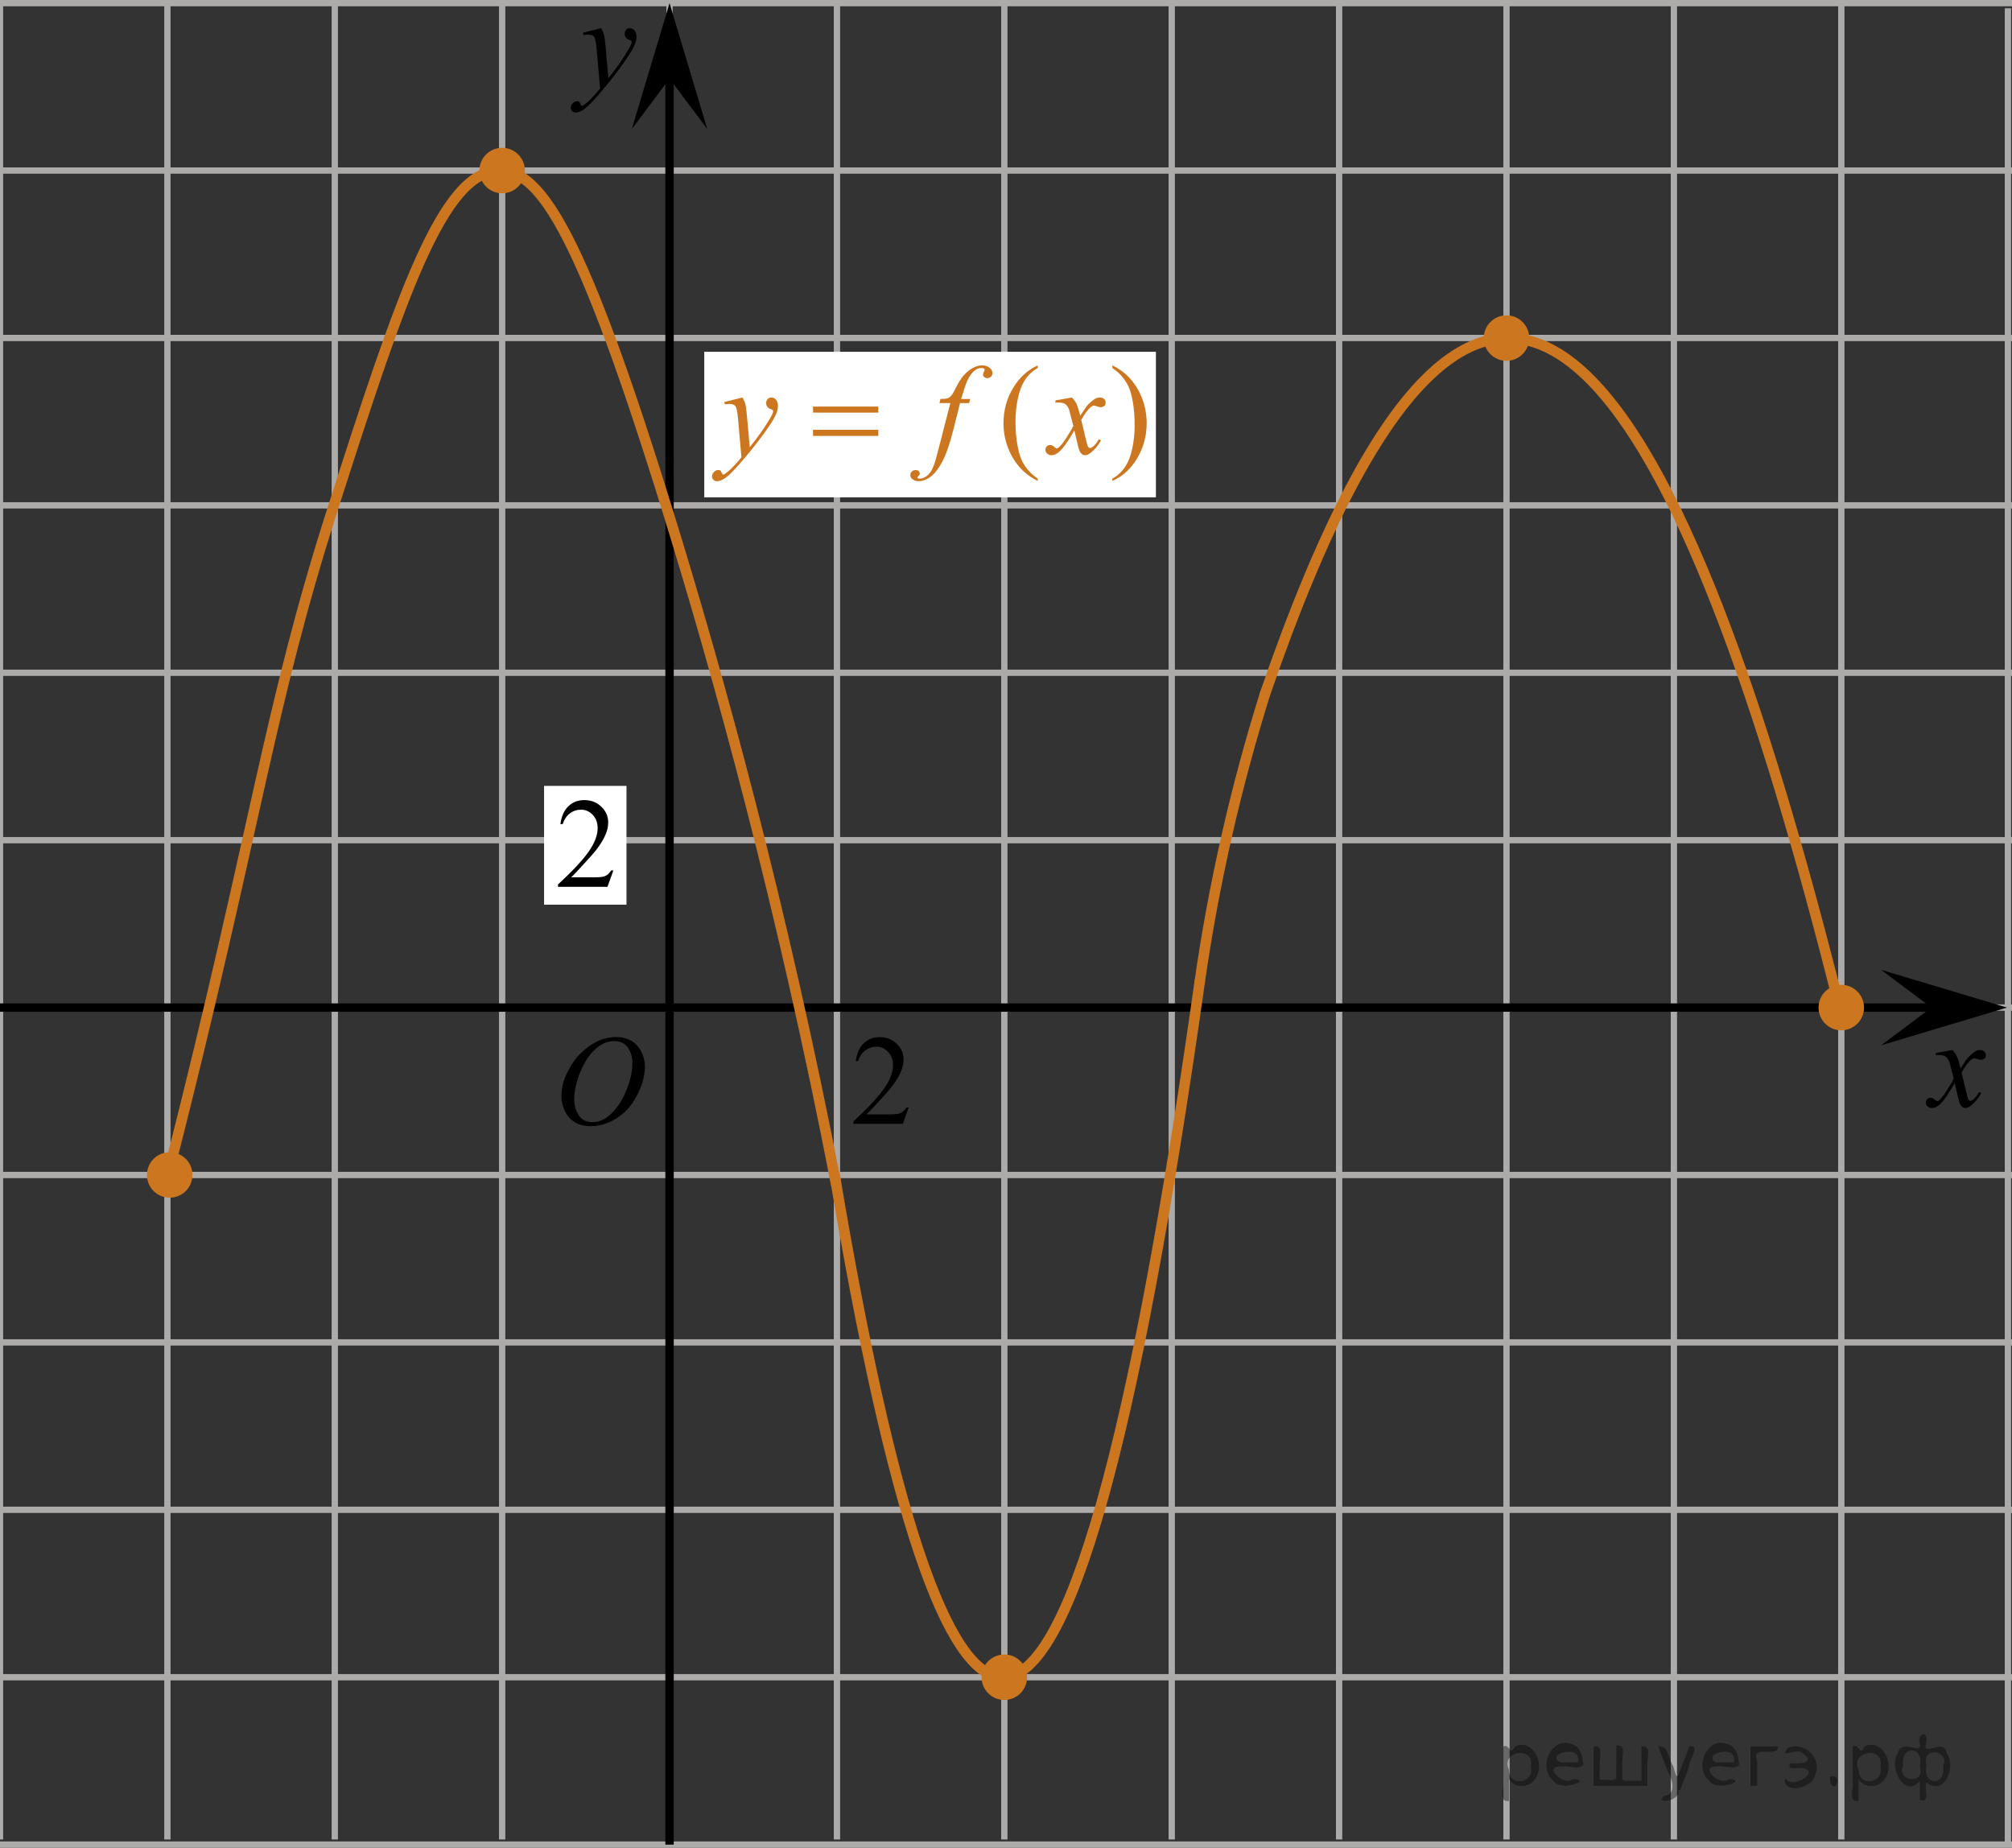 <?xml version="1.0" encoding="utf-8"?>
<!-- Generator: Adobe Illustrator 27.2.0, SVG Export Plug-In . SVG Version: 6.00 Build 0)  -->
<svg version="1.1" id="Слой_1" xmlns="http://www.w3.org/2000/svg" xmlns:xlink="http://www.w3.org/1999/xlink" x="0px" y="0px"
	 width="239.995px" height="220.383px" viewBox="0 0 239.995 220.383" enable-background="new 0 0 239.995 220.383"
	 xml:space="preserve">
<rect x="0" y="0" width="239.995" height="220.383" fill="#333333" stroke="none"/>
<g>
	<line fill="none" stroke="#ADAAAA" stroke-width="0.75" stroke-miterlimit="10" x1="0" y1="0.375" x2="259.476" y2="0.375"/>
	<line fill="none" stroke="#ADAAAA" stroke-width="0.75" stroke-miterlimit="10" x1="0" y1="20.341" x2="259.476" y2="20.341"/>
	<line fill="none" stroke="#ADAAAA" stroke-width="0.75" stroke-miterlimit="10" x1="0" y1="40.31" x2="259.476" y2="40.31"/>
	<line fill="none" stroke="#ADAAAA" stroke-width="0.75" stroke-miterlimit="10" x1="0" y1="60.274" x2="259.476" y2="60.274"/>
	<line fill="none" stroke="#ADAAAA" stroke-width="0.75" stroke-miterlimit="10" x1="0" y1="80.241" x2="259.476" y2="80.241"/>
	<line fill="none" stroke="#ADAAAA" stroke-width="0.75" stroke-miterlimit="10" x1="0" y1="100.209" x2="259.476" y2="100.209"/>
	<line fill="none" stroke="#ADAAAA" stroke-width="0.75" stroke-miterlimit="10" x1="0" y1="120.173" x2="259.476" y2="120.173"/>
	<line fill="none" stroke="#ADAAAA" stroke-width="0.75" stroke-miterlimit="10" x1="0" y1="140.142" x2="259.476" y2="140.142"/>
	<line fill="none" stroke="#ADAAAA" stroke-width="0.75" stroke-miterlimit="10" x1="0" y1="160.108" x2="259.476" y2="160.108"/>
	<line fill="none" stroke="#ADAAAA" stroke-width="0.75" stroke-miterlimit="10" x1="0" y1="180.074" x2="259.476" y2="180.074"/>
	<line fill="none" stroke="#ADAAAA" stroke-width="0.75" stroke-miterlimit="10" x1="0" y1="200.043" x2="259.476" y2="200.043"/>
	<line fill="none" stroke="#ADAAAA" stroke-width="0.75" stroke-miterlimit="10" x1="0" y1="220.008" x2="259.476" y2="220.008"/>
</g>
<line fill="none" stroke="#ADAAAA" stroke-width="0.75" stroke-miterlimit="10" x1="0" y1="219.393" x2="0" y2="0.375"/>
<line fill="none" stroke="#ADAAAA" stroke-width="0.75" stroke-miterlimit="10" x1="19.966" y1="219.393" x2="19.966" y2="0.375"/>
<line fill="none" stroke="#ADAAAA" stroke-width="0.75" stroke-miterlimit="10" x1="39.934" y1="219.393" x2="39.934" y2="0.375"/>
<line fill="none" stroke="#ADAAAA" stroke-width="0.75" stroke-miterlimit="10" x1="59.897" y1="219.393" x2="59.897" y2="0.375"/>
<line fill="none" stroke="#ADAAAA" stroke-width="0.75" stroke-miterlimit="10" x1="79.863" y1="219.393" x2="79.863" y2="0.375"/>
<line fill="none" stroke="#ADAAAA" stroke-width="0.75" stroke-miterlimit="10" x1="99.833" y1="219.393" x2="99.833" y2="0.375"/>
<line fill="none" stroke="#ADAAAA" stroke-width="0.75" stroke-miterlimit="10" x1="119.798" y1="219.393" x2="119.798" y2="0.375"/>
<line fill="none" stroke="#ADAAAA" stroke-width="0.75" stroke-miterlimit="10" x1="139.767" y1="219.393" x2="139.767" y2="0.375"/>
<line fill="none" stroke="#ADAAAA" stroke-width="0.75" stroke-miterlimit="10" x1="159.73" y1="219.393" x2="159.73" y2="0.375"/>
<line fill="none" stroke="#ADAAAA" stroke-width="0.75" stroke-miterlimit="10" x1="179.696" y1="219.393" x2="179.696" y2="0.375"/>
<line fill="none" stroke="#ADAAAA" stroke-width="0.75" stroke-miterlimit="10" x1="199.665" y1="219.393" x2="199.665" y2="0.375"/>
<line fill="none" stroke="#ADAAAA" stroke-width="0.75" stroke-miterlimit="10" x1="219.632" y1="219.393" x2="219.632" y2="0.375"/>
<line fill="none" stroke="#ADAAAA" stroke-width="0.75" stroke-miterlimit="10" x1="239.507" y1="220.008" x2="239.507" y2="0.987"/>
<line fill="none" stroke="#ADAAAA" stroke-width="0.75" stroke-miterlimit="10" x1="259.476" y1="220.008" x2="259.476" y2="0.987"/>
<line fill="none" stroke="#000000" stroke-miterlimit="10" x1="79.865" y1="220.008" x2="79.865" y2="3.477"/>
<line fill="none" stroke="#000000" stroke-miterlimit="10" x1="235.229" y1="120.173" x2="0" y2="120.173"/>
<polygon points="79.865,9.381 75.365,15.387 79.865,0.375 84.365,15.387 "/>
<polygon points="230.388,120.173 224.382,115.673 239.394,120.173 224.382,124.673 "/>
<rect x="64.898" y="93.733" fill="#FFFFFF" width="9.83" height="14.17"/>
<g>
	<g>
		<g>
			<g>
				<g>
					<g>
						<g>
							<g>
								<g>
									<g>
										<g>
											<g>
												<g>
													<g>
														<g>
															<g>
																<g>
																	<g>
																		<g>
																			<g>
																				<g>
																					<g>
																						<g>
																							<defs>
																								<rect id="SVGID_1_" x="65.378" y="0.375" width="13.743" height="16.697"/>
																							</defs>
																							<clipPath id="SVGID_00000009565981918529133240000015372994315994202754_">
																								<use xlink:href="#SVGID_1_"  overflow="visible"/>
																							</clipPath>
																							<g clip-path="url(#SVGID_00000009565981918529133240000015372994315994202754_)">
																								<g enable-background="new    ">
																									<path d="M71.706,3.359c0.167,0.289,0.283,0.56,0.347,0.81
																										c0.064,0.252,0.128,0.746,0.192,1.483l0.325,3.678c0.295-0.359,0.724-0.927,1.285-1.704
																										c0.271-0.379,0.606-0.894,1.004-1.547c0.241-0.399,0.389-0.678,0.443-0.838
																										c0.03-0.079,0.044-0.161,0.044-0.246c0-0.055-0.017-0.1-0.052-0.135
																										s-0.124-0.076-0.27-0.123c-0.145-0.048-0.266-0.135-0.361-0.262
																										c-0.096-0.127-0.144-0.273-0.144-0.438c0-0.204,0.059-0.368,0.177-0.493
																										c0.118-0.124,0.266-0.186,0.443-0.186c0.216,0,0.401,0.091,0.554,0.273
																										c0.152,0.182,0.229,0.433,0.229,0.751c0,0.394-0.133,0.844-0.398,1.35
																										S74.744,7.013,73.986,8.06c-0.758,1.046-1.676,2.187-2.753,3.423
																										c-0.743,0.852-1.294,1.389-1.653,1.61c-0.359,0.222-0.667,0.333-0.923,0.333
																										c-0.152,0-0.287-0.059-0.402-0.176s-0.173-0.253-0.173-0.407
																										c0-0.194,0.08-0.371,0.24-0.531c0.16-0.159,0.334-0.239,0.52-0.239
																										c0.099,0,0.18,0.022,0.244,0.067c0.039,0.025,0.083,0.097,0.129,0.213
																										c0.047,0.117,0.09,0.196,0.129,0.236c0.024,0.024,0.054,0.037,0.088,0.037
																										c0.03,0,0.082-0.025,0.155-0.075c0.271-0.169,0.585-0.439,0.945-0.807
																										c0.472-0.488,0.822-0.887,1.048-1.196l-0.414-4.738c-0.069-0.782-0.172-1.258-0.31-1.428
																										c-0.138-0.169-0.369-0.254-0.694-0.254c-0.103,0-0.288,0.015-0.554,0.045L69.543,3.897
																										L71.706,3.359z"/>
																								</g>
																							</g>
																						</g>
																					</g>
																				</g>
																			</g>
																		</g>
																	</g>
																</g>
															</g>
														</g>
													</g>
												</g>
											</g>
										</g>
									</g>
								</g>
							</g>
						</g>
					</g>
				</g>
			</g>
		</g>
	</g>
</g>
<g>
	<g>
		<g>
			<g>
				<g>
					<g>
						<g>
							<g>
								<g>
									<g>
										<g>
											<g>
												<g>
													<g>
														<g>
															<g>
																<g>
																	<g>
																		<g>
																			<g>
																				<g>
																					<g>
																						<g>
																							<defs>
																								
																									<rect id="SVGID_00000150073748255852351080000014936747732441576352_" x="227.04" y="122.27" width="12.354" height="13.869"/>
																							</defs>
																							<clipPath id="SVGID_00000011010936903338682000000004358843035400665020_">
																								<use xlink:href="#SVGID_00000150073748255852351080000014936747732441576352_"  overflow="visible"/>
																							</clipPath>
																							<g clip-path="url(#SVGID_00000011010936903338682000000004358843035400665020_)">
																								<g enable-background="new    ">
																									<path d="M232.883,125.238c0.241,0.258,0.423,0.517,0.546,0.774
																										c0.088,0.179,0.233,0.648,0.435,1.408l0.649-0.983c0.172-0.238,0.381-0.466,0.627-0.682
																										c0.246-0.216,0.462-0.364,0.649-0.443c0.118-0.05,0.248-0.074,0.391-0.074
																										c0.211,0,0.38,0.057,0.505,0.171s0.188,0.253,0.188,0.417c0,0.19-0.037,0.318-0.111,0.388
																										c-0.138,0.124-0.295,0.186-0.472,0.186c-0.103,0-0.214-0.022-0.332-0.067
																										c-0.231-0.079-0.386-0.119-0.464-0.119c-0.118,0-0.258,0.069-0.421,0.209
																										c-0.305,0.258-0.669,0.757-1.092,1.497l0.605,2.562c0.093,0.393,0.172,0.627,0.236,0.704
																										c0.064,0.077,0.127,0.115,0.191,0.115c0.103,0,0.224-0.058,0.362-0.172
																										c0.271-0.228,0.501-0.526,0.693-0.894l0.258,0.134c-0.31,0.586-0.704,1.073-1.181,1.46
																										c-0.271,0.219-0.499,0.328-0.686,0.328c-0.275,0-0.494-0.156-0.656-0.469
																										c-0.103-0.194-0.317-1.028-0.642-2.503c-0.767,1.346-1.382,2.212-1.844,2.6
																										c-0.3,0.248-0.59,0.372-0.871,0.372c-0.197,0-0.377-0.072-0.539-0.216
																										c-0.118-0.109-0.177-0.256-0.177-0.44c0-0.164,0.054-0.301,0.163-0.41
																										c0.108-0.109,0.241-0.164,0.398-0.164c0.158,0,0.325,0.08,0.502,0.239
																										c0.128,0.114,0.226,0.171,0.295,0.171c0.059,0,0.135-0.04,0.229-0.119
																										c0.231-0.189,0.546-0.596,0.944-1.222c0.398-0.626,0.659-1.077,0.782-1.355
																										c-0.305-1.207-0.47-1.845-0.494-1.915c-0.113-0.322-0.261-0.551-0.443-0.685
																										c-0.182-0.135-0.45-0.201-0.804-0.201c-0.113,0-0.243,0.005-0.391,0.015v-0.269
																										L232.883,125.238z"/>
																								</g>
																							</g>
																						</g>
																					</g>
																				</g>
																			</g>
																		</g>
																	</g>
																</g>
															</g>
														</g>
													</g>
												</g>
											</g>
										</g>
									</g>
								</g>
							</g>
						</g>
					</g>
				</g>
			</g>
		</g>
	</g>
</g>
<g>
	<g>
		<g>
			<g>
				<g>
					<g>
						<g>
							<g>
								<g>
									<g>
										<g>
											<g>
												<g>
													<g>
														<g>
															<g>
																<g>
																	<g>
																		<g>
																			<g>
																				<g>
																					<g>
																						<g>
																							<g>
																								<defs>
																									
																										<rect id="SVGID_00000091007008289529286790000003363679381300365978_" x="63.994" y="120.132" width="16.511" height="18.146"/>
																								</defs>
																								<clipPath id="SVGID_00000134959451614329425030000003476351383623681697_">
																									<use xlink:href="#SVGID_00000091007008289529286790000003363679381300365978_"  overflow="visible"/>
																								</clipPath>
																								<g clip-path="url(#SVGID_00000134959451614329425030000003476351383623681697_)">
																									<g enable-background="new    ">
																										<path d="M73.519,123.69c0.665,0,1.253,0.146,1.766,0.44
																											c0.512,0.292,0.914,0.725,1.205,1.297c0.29,0.572,0.435,1.166,0.435,1.78
																											c0,1.09-0.311,2.233-0.935,3.43c-0.623,1.197-1.437,2.111-2.441,2.741
																											c-1.005,0.63-2.044,0.944-3.118,0.944c-0.773,0-1.419-0.174-1.939-0.521
																											c-0.52-0.347-0.904-0.806-1.153-1.375c-0.248-0.57-0.373-1.122-0.373-1.657
																											c0-0.95,0.225-1.889,0.676-2.815s0.989-1.702,1.615-2.324
																											c0.625-0.622,1.292-1.101,2.002-1.435S72.721,123.69,73.519,123.69z M73.268,124.17
																											c-0.493,0-0.974,0.124-1.444,0.371c-0.471,0.247-0.938,0.652-1.4,1.215
																											c-0.463,0.561-0.879,1.298-1.248,2.208c-0.453,1.119-0.68,2.177-0.68,3.171
																											c0,0.71,0.18,1.338,0.54,1.886c0.359,0.547,0.911,0.821,1.655,0.821
																											c0.448,0,0.888-0.113,1.319-0.338c0.431-0.225,0.88-0.609,1.348-1.154
																											c0.586-0.685,1.079-1.559,1.478-2.62c0.399-1.062,0.599-2.054,0.599-2.973
																											c0-0.68-0.18-1.281-0.54-1.804C74.533,124.431,73.991,124.17,73.268,124.17z"/>
																									</g>
																								</g>
																							</g>
																						</g>
																					</g>
																				</g>
																			</g>
																		</g>
																	</g>
																</g>
															</g>
														</g>
													</g>
												</g>
											</g>
										</g>
									</g>
								</g>
							</g>
						</g>
					</g>
				</g>
			</g>
		</g>
	</g>
</g>
<g>
	<g>
		<g>
			<g>
				<g>
					<g>
						<g>
							<g>
								<g>
									<g>
										<g>
											<g>
												<defs>
													
														<rect id="SVGID_00000008834558136417092730000001404872718282253478_" x="63.7" y="91.861" width="12.361" height="16.697"/>
												</defs>
												<clipPath id="SVGID_00000163040245169951436880000004536205849745821333_">
													<use xlink:href="#SVGID_00000008834558136417092730000001404872718282253478_"  overflow="visible"/>
												</clipPath>
												<g clip-path="url(#SVGID_00000163040245169951436880000004536205849745821333_)">
													<g enable-background="new    ">
														<path d="M73.161,103.82l-0.701,1.95H66.558v-0.276c1.736-1.605,2.958-2.915,3.667-3.932
															s1.062-1.945,1.062-2.787c0-0.644-0.194-1.171-0.583-1.585c-0.389-0.413-0.854-0.62-1.395-0.62
															c-0.492,0-0.933,0.145-1.324,0.438c-0.391,0.291-0.68,0.719-0.867,1.281h-0.273
															c0.123-0.922,0.439-1.629,0.948-2.122c0.509-0.494,1.145-0.74,1.907-0.74
															c0.811,0,1.489,0.264,2.033,0.792s0.815,1.151,0.815,1.868c0,0.514-0.118,1.027-0.354,1.54
															c-0.364,0.808-0.954,1.662-1.77,2.563c-1.225,1.355-1.99,2.173-2.294,2.451h2.612
															c0.531,0,0.903-0.019,1.118-0.06c0.214-0.04,0.407-0.121,0.579-0.243
															c0.172-0.122,0.322-0.295,0.45-0.519L73.161,103.82C73.161,103.819,73.161,103.82,73.161,103.82z"
															/>
													</g>
												</g>
											</g>
										</g>
									</g>
								</g>
							</g>
						</g>
					</g>
				</g>
			</g>
		</g>
	</g>
</g>
<g>
	<g>
		<g>
			<g>
				<g>
					<g>
						<g>
							<g>
								<g>
									<g>
										<g>
											<g>
												<defs>
													
														<rect id="SVGID_00000032636874824917453710000018301874196592172434_" x="98.931" y="120.132" width="12.361" height="16.697"/>
												</defs>
												<clipPath id="SVGID_00000152965537523206418560000016998284929151786910_">
													<use xlink:href="#SVGID_00000032636874824917453710000018301874196592172434_"  overflow="visible"/>
												</clipPath>
												<g clip-path="url(#SVGID_00000152965537523206418560000016998284929151786910_)">
													<g enable-background="new    ">
														<path d="M108.392,132.091l-0.701,1.95h-5.902v-0.276c1.736-1.605,2.958-2.915,3.667-3.932
															s1.062-1.945,1.062-2.787c0-0.644-0.194-1.171-0.583-1.585c-0.389-0.413-0.854-0.62-1.395-0.62
															c-0.492,0-0.933,0.145-1.324,0.438c-0.391,0.291-0.68,0.719-0.867,1.281h-0.273
															c0.123-0.922,0.439-1.629,0.948-2.122c0.509-0.494,1.145-0.74,1.907-0.74
															c0.811,0,1.489,0.264,2.033,0.792s0.815,1.151,0.815,1.868c0,0.514-0.118,1.027-0.354,1.54
															c-0.364,0.808-0.954,1.662-1.77,2.563c-1.225,1.355-1.99,2.173-2.294,2.451h2.612
															c0.531,0,0.903-0.019,1.118-0.06c0.214-0.04,0.407-0.121,0.579-0.243
															c0.172-0.122,0.322-0.295,0.45-0.519L108.392,132.091
															C108.392,132.091,108.392,132.091,108.392,132.091z"/>
													</g>
												</g>
											</g>
										</g>
									</g>
								</g>
							</g>
						</g>
					</g>
				</g>
			</g>
		</g>
	</g>
</g>
<circle fill="#CC761F" stroke="#CC761F" stroke-width="0.75" stroke-miterlimit="10" cx="20.242" cy="140.137" r="2.338"/>
<circle fill="#CC761F" stroke="#CC761F" stroke-width="0.75" stroke-miterlimit="10" cx="219.632" cy="120.173" r="2.338"/>
<rect x="84.007" y="41.959" fill="#FFFFFF" width="53.872" height="17.359"/>
<g>
	<g>
		<g>
			<g>
				<defs>
					<rect id="SVGID_00000147927149047259027700000004010977728275486093_" x="82.203" y="40.31" width="57.96" height="20.7"/>
				</defs>
				<clipPath id="SVGID_00000018209821096547561000000008521439426450434730_">
					<use xlink:href="#SVGID_00000147927149047259027700000004010977728275486093_"  overflow="visible"/>
				</clipPath>
				<g clip-path="url(#SVGID_00000018209821096547561000000008521439426450434730_)">
					<path fill="#CC761F" d="M123.79,57.092v0.273c-0.746-0.375-1.369-0.815-1.868-1.319
						c-0.711-0.716-1.26-1.562-1.645-2.534c-0.385-0.974-0.578-1.984-0.578-3.032
						c0-1.531,0.378-2.929,1.134-4.191c0.756-1.263,1.742-2.165,2.957-2.709v0.311
						c-0.607,0.336-1.107,0.796-1.497,1.379s-0.682,1.321-0.875,2.216c-0.193,0.894-0.289,1.828-0.289,2.802
						c0,1.058,0.082,2.019,0.245,2.883c0.128,0.683,0.284,1.23,0.467,1.643c0.183,0.412,0.429,0.809,0.738,1.19
						C122.887,56.382,123.291,56.745,123.79,57.092z"/>
					<path fill="#CC761F" d="M132.684,43.89v-0.311c0.751,0.371,1.376,0.808,1.875,1.312
						c0.707,0.722,1.253,1.568,1.639,2.539c0.385,0.971,0.578,1.982,0.578,3.035c0,1.532-0.377,2.929-1.131,4.191
						c-0.753,1.263-1.74,2.166-2.961,2.709v-0.273c0.608-0.342,1.108-0.802,1.501-1.383
						c0.393-0.581,0.685-1.319,0.875-2.216c0.19-0.897,0.285-1.832,0.285-2.806c0-1.053-0.082-2.014-0.245-2.884
						c-0.123-0.682-0.277-1.228-0.463-1.638c-0.186-0.41-0.431-0.806-0.737-1.185
						C133.594,44.599,133.189,44.236,132.684,43.89z"/>
				</g>
			</g>
		</g>
		<g>
			<g>
				<defs>
					<rect id="SVGID_00000009587291999448478400000008578841370531280282_" x="82.203" y="40.31" width="57.96" height="20.7"/>
				</defs>
				<clipPath id="SVGID_00000047778985236334471060000001266669172901289604_">
					<use xlink:href="#SVGID_00000009587291999448478400000008578841370531280282_"  overflow="visible"/>
				</clipPath>
				<g clip-path="url(#SVGID_00000047778985236334471060000001266669172901289604_)">
					<path fill="#CC761F" d="M88.563,47.411c0.168,0.287,0.284,0.555,0.348,0.805c0.065,0.249,0.128,0.739,0.193,1.471
						l0.326,3.647c0.296-0.355,0.727-0.919,1.29-1.69c0.272-0.376,0.608-0.887,1.008-1.534
						c0.242-0.396,0.39-0.672,0.445-0.83c0.029-0.079,0.044-0.161,0.044-0.245c0-0.054-0.018-0.099-0.052-0.133
						c-0.035-0.035-0.124-0.075-0.271-0.123c-0.145-0.047-0.267-0.133-0.363-0.259
						c-0.096-0.126-0.144-0.271-0.144-0.434c0-0.203,0.06-0.366,0.178-0.489c0.119-0.124,0.267-0.185,0.445-0.185
						c0.217,0,0.402,0.09,0.556,0.271s0.23,0.429,0.23,0.745c0,0.391-0.134,0.836-0.4,1.338
						c-0.267,0.502-0.781,1.272-1.542,2.309c-0.761,1.038-1.682,2.169-2.765,3.394
						c-0.746,0.846-1.299,1.378-1.66,1.598c-0.361,0.22-0.669,0.33-0.926,0.33
						c-0.153,0-0.288-0.059-0.404-0.175c-0.116-0.116-0.174-0.25-0.174-0.403c0-0.193,0.081-0.368,0.241-0.526
						s0.335-0.237,0.522-0.237c0.099,0,0.181,0.022,0.245,0.066c0.04,0.025,0.083,0.096,0.13,0.212
						c0.047,0.115,0.09,0.193,0.129,0.233c0.025,0.024,0.055,0.037,0.089,0.037c0.03,0,0.082-0.025,0.156-0.074
						c0.272-0.168,0.588-0.435,0.949-0.801c0.475-0.484,0.825-0.88,1.053-1.185l-0.415-4.699
						c-0.069-0.776-0.173-1.248-0.311-1.416s-0.371-0.252-0.697-0.252c-0.103,0-0.289,0.015-0.556,0.044l-0.067-0.273
						L88.563,47.411z"/>
					<path fill="#CC761F" d="M115.729,47.589l-0.133,0.489h-1.082l-0.815,3.239c-0.361,1.428-0.724,2.532-1.09,3.313
						c-0.519,1.102-1.077,1.862-1.675,2.282c-0.455,0.321-0.909,0.482-1.364,0.482
						c-0.297,0-0.549-0.089-0.756-0.267c-0.153-0.124-0.23-0.284-0.23-0.482c0-0.158,0.063-0.295,0.189-0.411
						c0.126-0.116,0.28-0.174,0.463-0.174c0.133,0,0.246,0.042,0.337,0.126c0.092,0.084,0.137,0.18,0.137,0.289
						c0,0.108-0.052,0.21-0.156,0.304c-0.079,0.069-0.119,0.121-0.119,0.155c0,0.045,0.018,0.079,0.052,0.103
						c0.044,0.035,0.114,0.053,0.207,0.053c0.212,0,0.436-0.067,0.671-0.2c0.234-0.134,0.443-0.333,0.626-0.597
						c0.183-0.265,0.356-0.646,0.519-1.145c0.069-0.208,0.254-0.892,0.556-2.053l1.29-5.019h-1.29l0.104-0.489
						c0.41,0,0.697-0.028,0.86-0.085s0.312-0.166,0.448-0.326s0.312-0.461,0.53-0.9
						c0.291-0.593,0.571-1.053,0.838-1.379c0.366-0.44,0.75-0.769,1.152-0.989s0.782-0.33,1.138-0.33
						c0.376,0,0.677,0.096,0.904,0.285c0.228,0.19,0.341,0.397,0.341,0.619c0,0.173-0.057,0.318-0.17,0.438
						c-0.114,0.118-0.26,0.178-0.438,0.178c-0.153,0-0.278-0.045-0.374-0.134
						c-0.096-0.089-0.144-0.194-0.144-0.318c0-0.079,0.032-0.177,0.097-0.293c0.064-0.116,0.096-0.193,0.096-0.233
						c0-0.069-0.022-0.121-0.067-0.155c-0.064-0.05-0.158-0.074-0.281-0.074c-0.311,0-0.591,0.099-0.838,0.296
						c-0.331,0.263-0.627,0.673-0.889,1.23c-0.134,0.292-0.378,1.016-0.734,2.172h1.089V47.589z"/>
					<path fill="#CC761F" d="M127.869,47.411c0.242,0.257,0.425,0.514,0.548,0.77
						c0.089,0.179,0.235,0.645,0.438,1.401l0.652-0.979c0.173-0.237,0.383-0.463,0.63-0.678
						c0.247-0.216,0.464-0.362,0.652-0.441c0.119-0.05,0.249-0.074,0.393-0.074c0.212,0,0.382,0.057,0.508,0.171
						c0.126,0.113,0.189,0.252,0.189,0.415c0,0.188-0.037,0.316-0.111,0.385c-0.139,0.124-0.297,0.185-0.475,0.185
						c-0.103,0-0.215-0.022-0.334-0.066c-0.232-0.079-0.388-0.119-0.467-0.119c-0.119,0-0.26,0.069-0.423,0.208
						c-0.306,0.257-0.672,0.754-1.097,1.489l0.607,2.55c0.094,0.391,0.173,0.624,0.237,0.701
						c0.065,0.076,0.128,0.114,0.193,0.114c0.103,0,0.225-0.057,0.363-0.17c0.272-0.228,0.504-0.524,0.697-0.89
						l0.259,0.134c-0.311,0.583-0.707,1.067-1.186,1.452c-0.272,0.218-0.501,0.326-0.69,0.326
						c-0.276,0-0.497-0.155-0.66-0.467c-0.103-0.192-0.318-1.022-0.644-2.49c-0.771,1.339-1.389,2.201-1.853,2.587
						c-0.302,0.247-0.593,0.37-0.875,0.37c-0.197,0-0.378-0.071-0.541-0.215c-0.119-0.108-0.178-0.255-0.178-0.438
						c0-0.163,0.055-0.299,0.163-0.407c0.109-0.108,0.242-0.163,0.4-0.163c0.158,0,0.326,0.079,0.504,0.237
						c0.128,0.113,0.227,0.17,0.296,0.17c0.06,0,0.136-0.039,0.23-0.118c0.232-0.188,0.548-0.593,0.949-1.216
						c0.4-0.622,0.662-1.072,0.786-1.349c-0.307-1.201-0.472-1.836-0.497-1.905
						c-0.114-0.321-0.262-0.549-0.445-0.682c-0.183-0.134-0.452-0.2-0.808-0.2
						c-0.114,0-0.245,0.005-0.393,0.015v-0.267L127.869,47.411z"/>
				</g>
			</g>
		</g>
		<g>
			<g>
				<defs>
					<rect id="SVGID_00000057107194113683322390000006675543178213462149_" x="82.203" y="40.31" width="57.96" height="20.7"/>
				</defs>
				<clipPath id="SVGID_00000179611294282015651820000000985656479625714347_">
					<use xlink:href="#SVGID_00000057107194113683322390000006675543178213462149_"  overflow="visible"/>
				</clipPath>
				<g clip-path="url(#SVGID_00000179611294282015651820000000985656479625714347_)">
					<path fill="#CC761F" d="M96.979,48.493h7.783v0.719h-7.783V48.493z M96.979,51.258h7.783v0.734h-7.783V51.258z"/>
				</g>
			</g>
		</g>
	</g>
</g>
<g>
	<path fill="none" stroke="#CC761F" stroke-width="1.25" stroke-miterlimit="10" d="M20.242,139.29
		C30.574,98.723,32.024,84.557,39.656,60.779c8.136-25.348,13.119-40.438,19.967-40.438
		c5.008,0,9.937,8.059,19.969,40.438c6.184,19.957,13.699,47.193,20.165,80.556"/>
	
		<path fill="none" stroke="#CC761F" stroke-width="1.25" stroke-linecap="round" stroke-linejoin="round" stroke-miterlimit="10" d="
		M150.888,82.778c27.505-80.037,50.381-35.035,68.466,37.079"/>
	
		<path fill="none" stroke="#CC761F" stroke-width="1.25" stroke-linecap="round" stroke-linejoin="round" stroke-miterlimit="10" d="
		M143.104,117.115c-7.8,55.279-15.624,82.921-23.473,82.928c-6.673,0.006-13.364-19.961-20.073-59.9"/>
	
		<path fill="none" stroke="#CC761F" stroke-width="1.25" stroke-linecap="round" stroke-linejoin="round" stroke-miterlimit="10" d="
		M143.104,117.115c0.788-5.495,1.848-11.396,3.27-17.626c1.37-6.002,2.909-11.582,4.514-16.711"/>
</g>
<circle fill="#CC761F" stroke="#CC761F" stroke-width="0.75" stroke-miterlimit="10" cx="179.696" cy="40.323" r="2.338"/>
<circle fill="#CC761F" stroke="#CC761F" stroke-width="0.75" stroke-miterlimit="10" cx="59.897" cy="20.341" r="2.338"/>
<circle fill="#CC761F" stroke="#CC761F" stroke-width="0.75" stroke-miterlimit="10" cx="119.798" cy="200.043" r="2.338"/>
<g style="stroke:none;fill:#000;fill-opacity:0.4" > <path d="m 180.0,212.3 c 0,0.8 0,1.6 0,2.5 -1.3,0.2 -0.6,-1.5 -0.7,-2.3 0,-1.4 0,-2.8 0,-4.2 0.8,-0.4 0.8,1.3 1.4,0.0 2.2,-1.0 3.7,2.2 2.4,3.9 -0.6,1.0 -2.4,1.2 -3.1,0.0 z m 2.6,-1.6 c 0.5,-2.5 -3.7,-1.9 -2.6,0.4 0.0,2.1 3.1,1.6 2.6,-0.4 z" /> <path d="m 188.9,210.4 c -0.4,0.8 -1.9,0.1 -2.8,0.3 -2.0,-0.1 0.3,2.4 1.5,1.5 2.5,0.0 -1.4,1.6 -2.3,0.2 -1.9,-1.5 -0.3,-5.3 2.1,-4.4 0.9,0.2 1.4,1.2 1.4,2.2 z m -0.7,-0.2 c 0.6,-2.3 -4.0,-1.0 -2.1,0.0 0.7,0 1.4,-0.0 2.1,-0.0 z" /> <path d="m 193.8,212.4 c 0.6,0 1.3,0 2.0,0 0,-1.3 0,-2.7 0,-4.1 1.3,-0.2 0.6,1.5 0.7,2.3 0,0.8 0,1.6 0,2.4 -2.1,0 -4.2,0 -6.4,0 0,-1.5 0,-3.1 0,-4.7 1.3,-0.2 0.6,1.5 0.7,2.3 0.1,0.5 -0.2,1.6 0.2,1.7 0.5,-0.1 1.6,0.2 1.8,-0.2 0,-1.3 0,-2.6 0,-3.9 1.3,-0.2 0.6,1.5 0.7,2.3 0,0.5 0,1.1 0,1.7 z" /> <path d="m 200.2,213.5 c 0.3,1.4 -3.0,1.7 -1.7,0.7 1.5,-0.2 1.0,-1.9 0.5,-2.8 -0.4,-1.0 -0.8,-2.0 -1.2,-3.1 1.2,-0.2 1.2,1.4 1.7,2.2 0.2,0.2 0.4,1.9 0.7,1.2 0.4,-1.1 0.9,-2.2 1.3,-3.4 1.4,-0.2 0.0,1.5 -0.0,2.3 -0.3,0.9 -0.7,1.9 -1.1,2.9 z" /> <path d="m 207.5,210.4 c -0.4,0.8 -1.9,0.1 -2.8,0.3 -2.0,-0.1 0.3,2.4 1.5,1.5 2.5,0.0 -1.4,1.6 -2.3,0.2 -1.9,-1.5 -0.3,-5.3 2.1,-4.4 0.9,0.2 1.4,1.2 1.4,2.2 z m -0.7,-0.2 c 0.6,-2.3 -4.0,-1.0 -2.1,0.0 0.7,0 1.4,-0.0 2.1,-0.0 z" /> <path d="m 208.8,213.0 c 0,-1.5 0,-3.1 0,-4.7 1.1,0 2.2,0 3.3,0 0.0,1.5 -3.3,-0.4 -2.5,1.8 0,0.9 0,1.9 0,2.9 -0.2,0 -0.5,0 -0.7,0 z" /> <path d="m 213.0,212.1 c 0.7,1.4 4.2,-0.8 2.1,-1.2 -0.5,-0.1 -2.2,0.3 -1.5,-0.6 1.0,0.1 3.1,0.0 1.4,-1.2 -0.6,-0.7 -2.8,0.8 -1.8,-0.6 2.0,-0.9 4.2,1.2 3.3,3.2 -0.2,1.5 -3.5,2.3 -3.6,0.7 l 0,-0.1 0,-0.0 0,0 z" /> <path d="m 218.3,211.9 c 1.6,-0.5 0.6,2.3 -0.0,0.6 -0.0,-0.2 0.0,-0.4 0.0,-0.6 z" /> <path d="m 221.7,212.3 c 0,0.8 0,1.6 0,2.5 -1.3,0.2 -0.6,-1.5 -0.7,-2.3 0,-1.4 0,-2.8 0,-4.2 0.8,-0.4 0.8,1.3 1.4,0.0 2.2,-1.0 3.7,2.2 2.4,3.9 -0.6,1.0 -2.4,1.2 -3.1,0.0 z m 2.6,-1.6 c 0.5,-2.5 -3.7,-1.9 -2.6,0.4 0.0,2.1 3.1,1.6 2.6,-0.4 z" /> <path d="m 227.0,210.6 c -0.8,1.9 2.7,2.3 2.0,0.1 0.6,-2.4 -2.3,-2.7 -2.0,-0.1 z m 2.0,4.2 c 0,-0.8 0,-1.6 0,-2.4 -1.8,2.2 -3.8,-1.7 -2.6,-3.3 0.4,-1.8 3.0,0.3 2.6,-1.1 -0.4,-1.1 0.9,-1.8 0.8,-0.3 -0.7,2.2 2.1,-0.6 2.4,1.4 1.2,1.6 -0.3,5.2 -2.4,3.5 -0.4,0.6 0.6,2.5 -0.8,2.1 z m 2.8,-4.2 c 0.8,-1.9 -2.7,-2.3 -2.0,-0.1 -0.6,2.4 2.3,2.7 2.0,0.1 z" /> </g></svg>

<!--File created and owned by https://sdamgia.ru. Copying is prohibited. All rights reserved.-->
